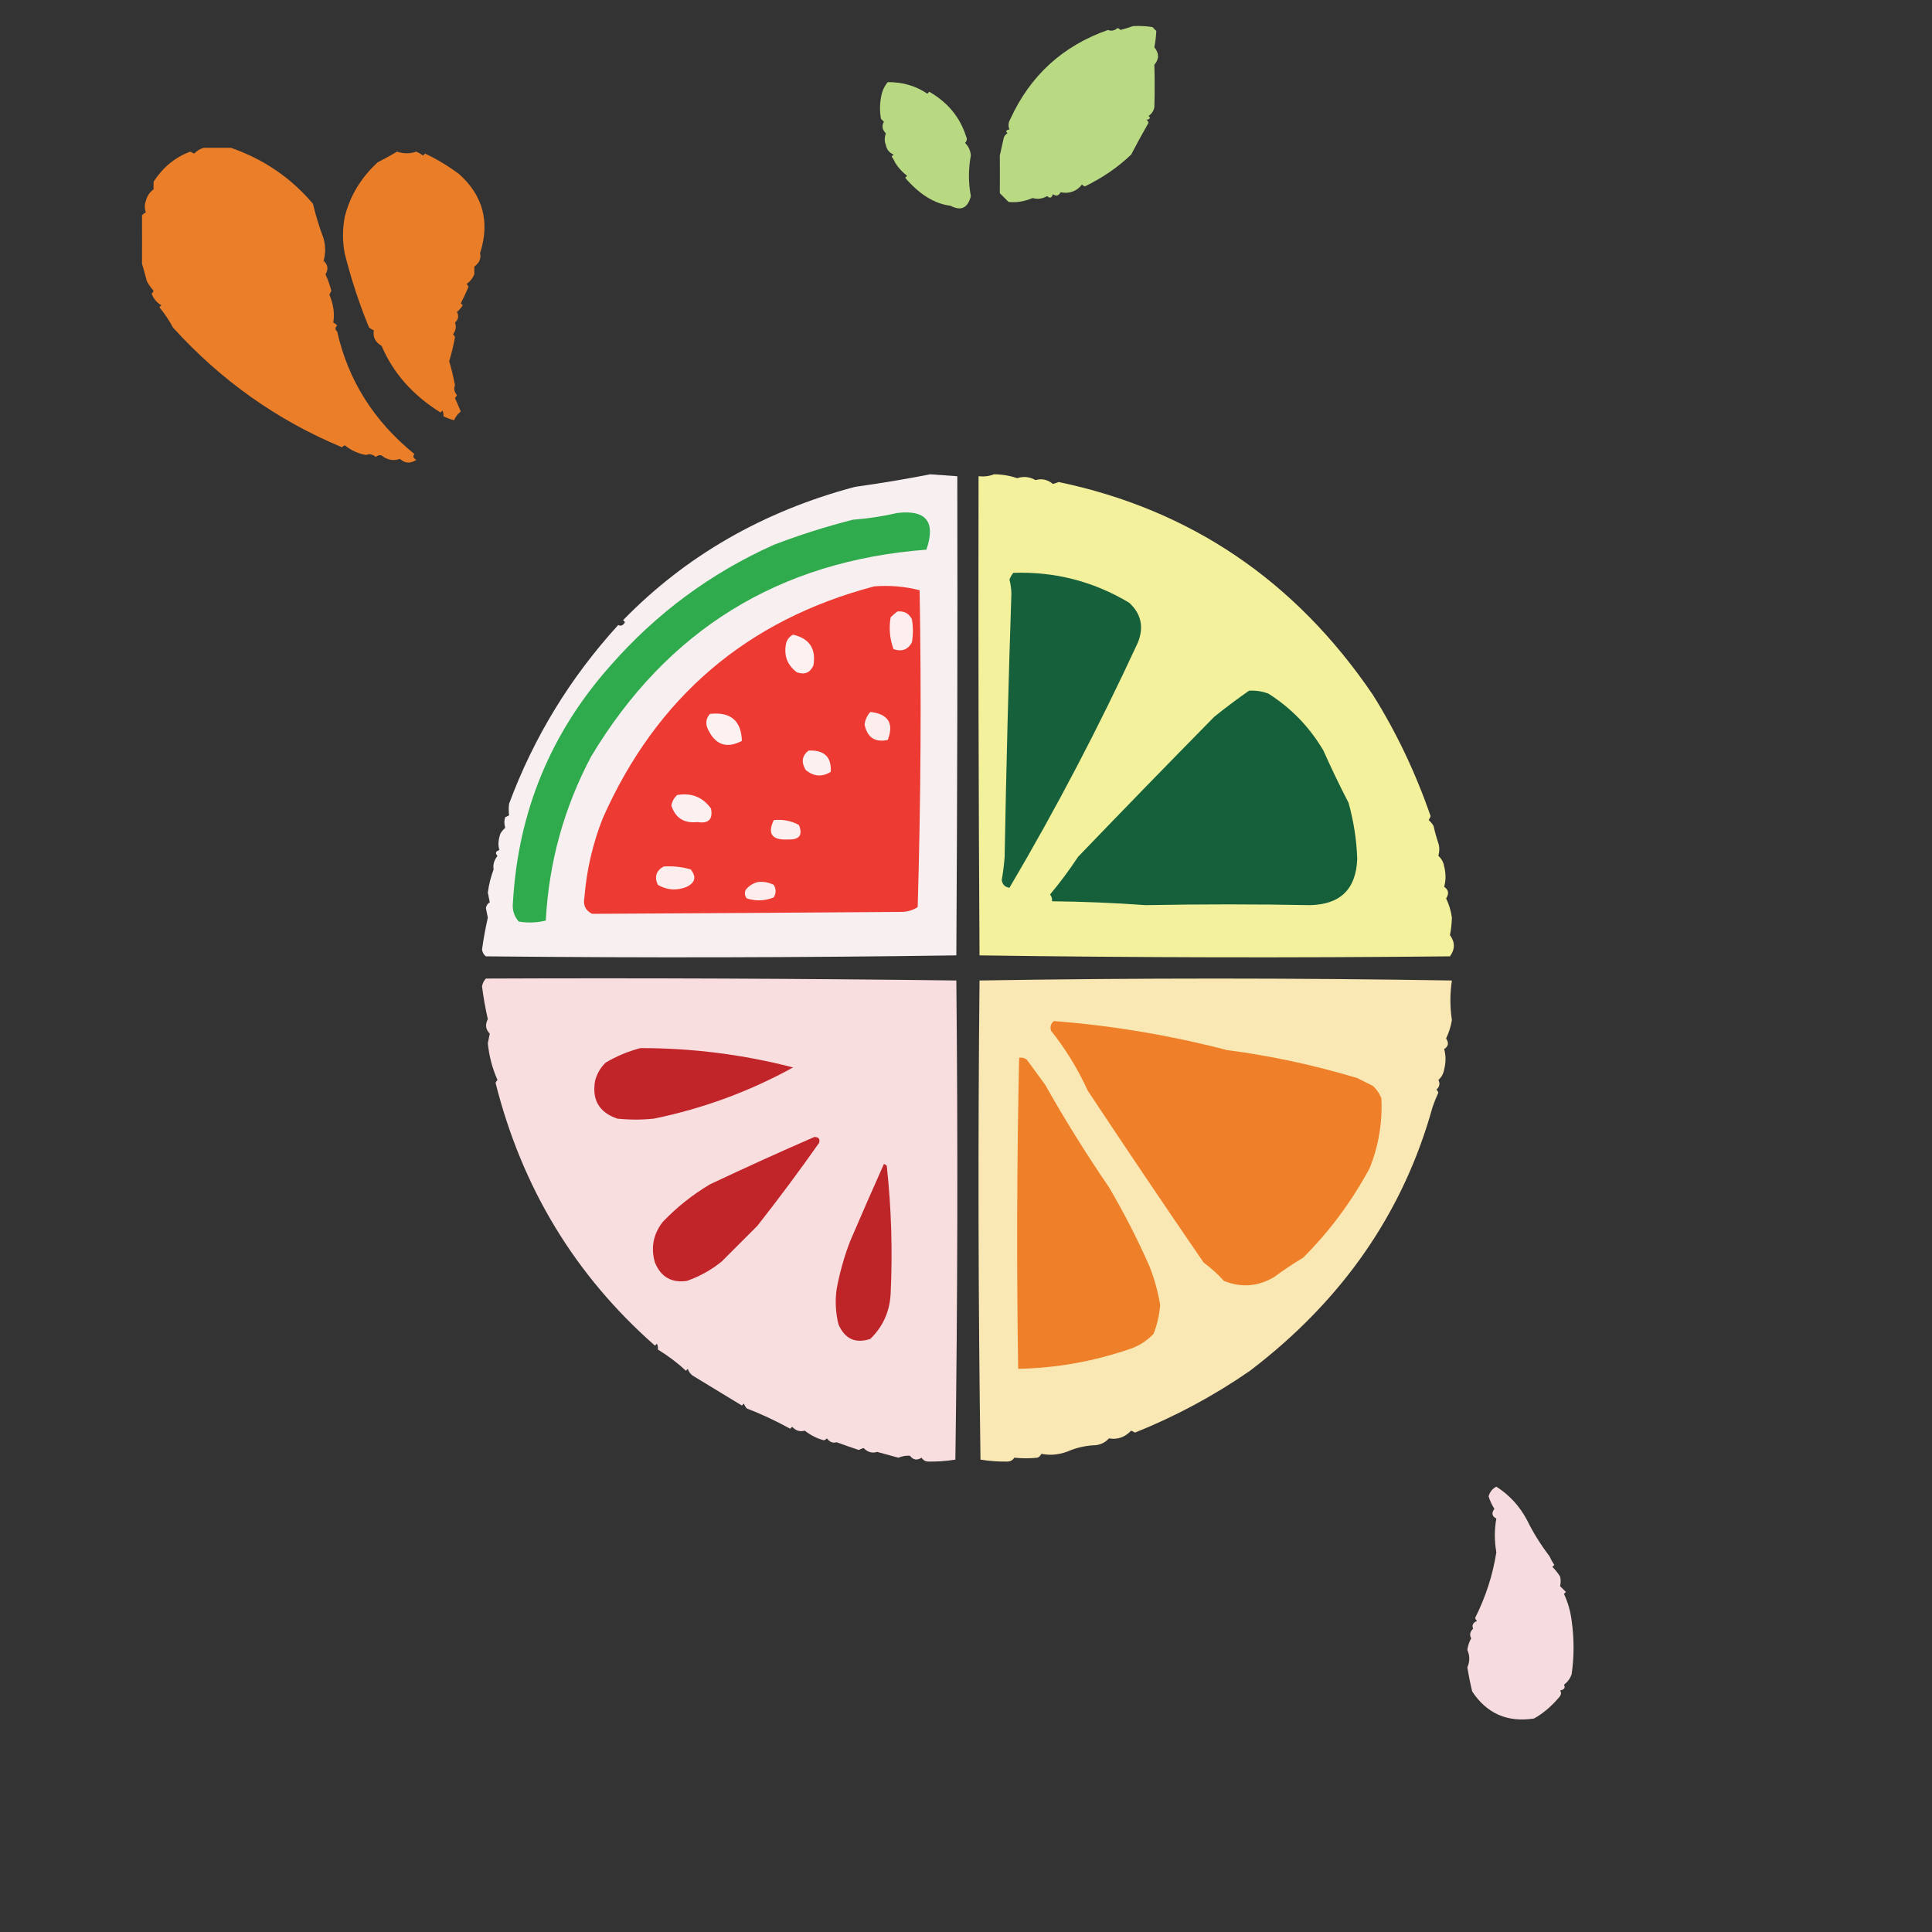 <?xml version="1.0" encoding="UTF-8"?>
<!DOCTYPE svg PUBLIC "-//W3C//DTD SVG 1.1//EN" "http://www.w3.org/Graphics/SVG/1.1/DTD/svg11.dtd">
<svg xmlns="http://www.w3.org/2000/svg" version="1.1" width="1000px" height="1000px" style="shape-rendering:geometricPrecision; text-rendering:geometricPrecision; image-rendering:optimizeQuality; fill-rule:evenodd; clip-rule:evenodd" xmlns:xlink="http://www.w3.org/1999/xlink">
<rect width="100%" height="100%" fill="#333333" stroke="none"/>
<g><path style="opacity:0.985" fill="#bcdb84" d="M 586.5,13.5 C 589.85,13.335 593.183,13.502 596.5,14C 597.167,14.667 597.833,15.333 598.5,16C 598.38,18.789 598.047,21.622 597.5,24.5C 600.034,27.578 600.034,30.578 597.5,33.5C 597.713,41.074 597.713,48.408 597.5,55.5C 597.099,57.434 596.099,58.934 594.5,60C 595.634,61.016 595.301,61.683 593.5,62C 593.957,62.414 594.291,62.914 594.5,63.5C 591.177,69.35 588.177,74.85 585.5,80C 578.699,86.533 570.699,92.033 561.5,96.5C 560.914,96.291 560.414,95.957 560,95.5C 558.51,97.558 556.51,98.891 554,99.5C 552.475,99.888 550.808,99.888 549,99.5C 547.921,101.394 546.587,101.727 545,100.5C 544.395,102.481 543.395,102.815 542,101.5C 539.545,102.916 537.045,103.25 534.5,102.5C 530.079,104.325 525.912,104.991 522,104.5C 520.5,103 519,101.5 517.5,100C 517.56,93.549 517.56,87.049 517.5,80.5C 518.167,77.5 518.833,74.5 519.5,71.5C 519.818,70.353 520.484,69.519 521.5,69C 520.366,67.984 520.699,67.317 522.5,67C 521.724,65.23 521.89,63.397 523,61.5C 533.308,39.027 550.141,23.693 573.5,15.5C 575.164,16.223 576.831,15.89 578.5,14.5C 579.086,14.709 579.586,15.043 580,15.5C 582.277,14.883 584.444,14.216 586.5,13.5 Z"/></g>
<g><path style="opacity:0.975" fill="#bcdc84" d="M 459.5,42.5 C 467.235,42.463 474.068,44.463 480,48.5C 480.333,48.167 480.667,47.833 481,47.5C 490.551,53.002 496.884,60.668 500,70.5C 500.684,71.784 500.517,72.951 499.5,74C 501.316,75.719 502.316,77.885 502.5,80.5C 501.202,87.519 501.202,94.519 502.5,101.5C 500.941,107.699 497.441,109.366 492,106.5C 483.777,105.51 475.943,100.677 468.5,92C 468.833,91.667 469.167,91.333 469.5,91C 467.17,89.201 465.17,87.035 463.5,84.5C 462.96,83.252 462.293,82.085 461.5,81C 461.833,80.667 462.167,80.333 462.5,80C 460.292,79.064 458.958,77.398 458.5,75C 457.761,73.235 457.761,71.235 458.5,69C 456.65,67.155 456.317,65.155 457.5,63C 457,62.5 456.5,62 456,61.5C 455.333,57.833 455.333,54.167 456,50.5C 456.468,47.404 457.634,44.737 459.5,42.5 Z"/></g>
<g><path style="opacity:0.979" fill="#ef8028" d="M 174.5,171.5 C 180.189,196.848 193.522,218.015 214.5,235C 213.542,236.147 213.875,237.147 215.5,238C 212.414,240.063 209.581,239.897 207,237.5C 204.071,238.568 201.237,238.234 198.5,236.5C 197.328,235.295 195.995,235.295 194.5,236.5C 192.831,235.11 191.164,234.777 189.5,235.5C 185.354,234.789 181.688,233.122 178.5,230.5C 177.914,230.709 177.414,231.043 177,231.5C 143.468,217.542 114.301,196.875 89.5,169.5C 87.741,166.123 85.408,162.623 82.5,159C 82.833,158.667 83.167,158.333 83.5,158C 81.14,156.635 79.474,154.635 78.5,152C 78.957,151.586 79.291,151.086 79.5,150.5C 78.094,148.974 76.928,147.307 76,145.5C 75.178,142.341 74.344,139.341 73.5,136.5C 73.54,128.153 73.54,119.82 73.5,111.5C 74.025,110.808 74.692,110.308 75.5,110C 74.761,107.765 74.761,105.765 75.5,104C 76.109,101.49 77.442,99.49 79.5,98C 79.5,96.667 79.5,95.333 79.5,94C 84.499,86.432 90.832,81.266 98.5,78.5C 99.167,78.833 99.833,79.167 100.5,79.5C 101.88,78.024 103.547,77.024 105.5,76.5C 110.167,76.5 114.833,76.5 119.5,76.5C 136.444,82.367 150.611,92.033 162,105.5C 163.373,111.349 165.206,117.349 167.5,123.5C 168.552,127.412 168.552,131.245 167.5,135C 169.751,136.989 170.084,139.322 168.5,142C 169.738,144.76 170.738,147.594 171.5,150.5C 171.167,151.167 170.833,151.833 170.5,152.5C 172.609,157.57 173.276,162.403 172.5,167C 173.308,167.308 173.975,167.808 174.5,168.5C 173.347,169.687 173.347,170.687 174.5,171.5 Z"/></g>
<g><path style="opacity:0.974" fill="#ef8028" d="M 205.5,78.5 C 208.855,79.618 212.188,79.618 215.5,78.5C 216.748,79.04 217.915,79.707 219,80.5C 219.333,80.167 219.667,79.833 220,79.5C 225.774,82.177 231.608,85.677 237.5,90C 250.001,101.129 253.668,114.795 248.5,131C 249.122,133.754 248.122,136.087 245.5,138C 245.5,139.333 245.5,140.667 245.5,142C 244.636,144.071 243.303,145.738 241.5,147C 241.957,147.414 242.291,147.914 242.5,148.5C 241.26,151.393 239.926,154.227 238.5,157C 238.833,157.333 239.167,157.667 239.5,158C 238.687,159.314 237.687,160.481 236.5,161.5C 237.61,163.496 237.276,165.329 235.5,167C 236.285,169.042 235.952,171.042 234.5,173C 234.957,173.414 235.291,173.914 235.5,174.5C 234.74,178.707 233.74,182.874 232.5,187C 233.74,191.126 234.74,195.293 235.5,199.5C 234.777,201.164 235.11,202.831 236.5,204.5C 236.291,205.086 235.957,205.586 235.5,206C 236.5,208.333 237.5,210.667 238.5,213C 236.951,214.214 235.785,215.714 235,217.5C 233.399,217.112 231.565,216.445 229.5,215.5C 229.649,214.448 229.483,213.448 229,212.5C 228.667,212.833 228.333,213.167 228,213.5C 213.647,204.556 203.48,193.056 197.5,179C 194.216,177.081 192.883,174.414 193.5,171C 192.584,170.626 191.75,170.126 191,169.5C 185.986,157.288 181.819,144.621 178.5,131.5C 177.208,124.998 177.208,118.498 178.5,112C 181.231,101.26 186.897,91.927 195.5,84C 198.985,82.245 202.319,80.412 205.5,78.5 Z"/></g>
<g><path style="opacity:0.004" fill="#fe8500" d="M 174.5,170.5 C 175.833,171.167 175.833,171.167 174.5,170.5 Z"/></g>
<g><path style="opacity:0.004" fill="#ff91ff" d="M 198.5,236.5 C 198.103,237.525 197.437,237.692 196.5,237C 197.094,236.536 197.761,236.369 198.5,236.5 Z"/></g>
<g><path style="opacity:0.975" fill="#fdf4f5" d="M 481.5,245.5 C 486.167,245.833 490.833,246.167 495.5,246.5C 495.667,329.167 495.5,411.834 495,494.5C 413.903,495.665 332.737,495.832 251.5,495C 250.376,494.161 249.709,492.994 249.5,491.5C 250.244,486.013 251.244,480.513 252.5,475C 252.167,473.333 251.833,471.667 251.5,470C 251.755,468.674 252.422,467.674 253.5,467C 253.193,465.318 252.86,463.652 252.5,462C 253.042,457.853 254.042,453.853 255.5,450C 255.065,447.602 255.731,445.269 257.5,443C 256.185,441.605 256.519,440.605 258.5,440C 257.707,437.603 257.874,434.77 259,431.5C 259.645,430.354 260.478,429.354 261.5,428.5C 260.917,426.452 260.917,424.619 261.5,423C 262.167,422.667 262.833,422.333 263.5,422C 263.255,419.911 263.255,417.911 263.5,416C 276.293,381.599 295.127,350.766 320,323.5C 321.364,324.258 322.531,323.758 323.5,322C 323.167,321.667 322.833,321.333 322.5,321C 354.983,287.67 394.983,264.67 442.5,252C 455.703,250.164 468.703,247.998 481.5,245.5 Z"/></g>
<g><path style="opacity:0.99" fill="#f6f39e" d="M 514.5,245.5 C 518.611,245.522 522.611,246.189 526.5,247.5C 529.772,246.437 532.939,246.771 536,248.5C 539.223,247.552 542.223,248.219 545,250.5C 546,250.167 547,249.833 548,249.5C 616.187,263.801 670.353,300.468 710.5,359.5C 722.687,378.896 732.687,399.896 740.5,422.5C 740.167,423.167 739.833,423.833 739.5,424.5C 740.522,425.354 741.355,426.354 742,427.5C 742.679,430.55 743.512,433.55 744.5,436.5C 745.131,438.478 745.131,440.645 744.5,443C 746.136,444.434 747.136,446.267 747.5,448.5C 748.435,452.103 748.435,455.603 747.5,459C 749.797,460.58 750.131,462.58 748.5,465C 750.027,468.12 751.027,471.453 751.5,475C 751.423,477.997 751.09,480.997 750.5,484C 753.167,487.667 753.167,491.333 750.5,495C 669.263,495.832 588.097,495.665 507,494.5C 506.5,411.834 506.333,329.167 506.5,246.5C 509.385,246.806 512.052,246.473 514.5,245.5 Z"/></g>
<g><path style="opacity:1" fill="#2fab4d" d="M 464.5,265.5 C 479.438,263.783 484.438,270.116 479.5,284.5C 403.185,290.335 345.352,326.002 306,391.5C 291.911,418.115 284.078,446.448 282.5,476.5C 277.889,477.61 273.222,477.777 268.5,477C 266.039,474.173 265.039,470.84 265.5,467C 268.188,420.151 285.021,379.317 316,344.5C 339.683,317.467 367.85,296.633 400.5,282C 413.915,276.862 427.582,272.528 441.5,269C 449.393,268.392 457.06,267.225 464.5,265.5 Z"/></g>
<g><path style="opacity:1" fill="#16603b" d="M 524.5,296.5 C 546.102,295.783 566.102,300.949 584.5,312C 590.657,317.676 592.157,324.509 589,332.5C 568.846,376.151 546.679,418.484 522.5,459.5C 520.167,459.167 518.833,457.833 518.5,455.5C 519.197,451.529 519.697,447.529 520,443.5C 520.813,397.987 521.979,352.487 523.5,307C 523.406,304.625 523.072,302.291 522.5,300C 522.978,298.697 523.645,297.531 524.5,296.5 Z"/></g>
<g><path style="opacity:1" fill="#ed3b34" d="M 452.5,303.5 C 460.609,302.886 468.442,303.553 476,305.5C 476.933,360.182 476.599,414.848 475,469.5C 472.493,471.155 469.659,471.989 466.5,472C 413.154,472.392 359.821,472.726 306.5,473C 303.033,471.308 301.7,468.475 302.5,464.5C 303.619,450.359 306.785,436.693 312,423.5C 339.759,360.89 386.592,320.89 452.5,303.5 Z"/></g>
<g><path style="opacity:1" fill="#fdeeef" d="M 464.5,316.5 C 467.961,316.146 470.461,317.479 472,320.5C 472.667,324.5 472.667,328.5 472,332.5C 469.947,336.292 466.781,337.458 462.5,336C 460.526,330.687 460.026,325.187 461,319.5C 462.145,318.364 463.312,317.364 464.5,316.5 Z"/></g>
<g><path style="opacity:1" fill="#fdf1f2" d="M 410.5,328.5 C 419.02,330.523 422.52,335.856 421,344.5C 419.309,348.213 416.475,349.379 412.5,348C 407.324,344.146 405.491,338.979 407,332.5C 407.69,330.65 408.856,329.316 410.5,328.5 Z"/></g>
<g><path style="opacity:1" fill="#15603b" d="M 646.5,357.5 C 649.941,357.301 653.274,357.801 656.5,359C 668.353,366.52 677.853,376.353 685,388.5C 689.072,397.643 693.405,406.643 698,415.5C 700.652,424.976 702.152,434.642 702.5,444.5C 701.937,460.207 693.77,468.207 678,468.5C 649.92,467.968 621.587,467.968 593,468.5C 576.855,467.336 560.688,466.669 544.5,466.5C 544.67,465.178 544.337,464.011 543.5,463C 548.699,456.768 553.532,450.268 558,443.5C 581.316,419.237 604.816,395.07 628.5,371C 634.401,366.252 640.401,361.752 646.5,357.5 Z"/></g>
<g><path style="opacity:1" fill="#fdf1f1" d="M 367.5,369.5 C 378.187,368.368 383.687,373.034 384,383.5C 375.812,387.765 369.812,385.432 366,376.5C 365.167,373.829 365.667,371.496 367.5,369.5 Z"/></g>
<g><path style="opacity:1" fill="#fdeeee" d="M 450.5,368.5 C 459.778,369.567 462.778,374.4 459.5,383C 452.875,384.387 448.875,381.72 447.5,375C 447.84,372.489 448.84,370.322 450.5,368.5 Z"/></g>
<g><path style="opacity:1" fill="#fdf0f0" d="M 418.5,388.5 C 426.612,388.115 430.445,391.782 430,399.5C 425.478,402.312 421.145,401.979 417,398.5C 414.608,394.522 415.108,391.188 418.5,388.5 Z"/></g>
<g><path style="opacity:1" fill="#fdf0f1" d="M 350.5,411.5 C 357.916,410.242 363.749,412.576 368,418.5C 369.09,424.078 366.756,426.411 361,425.5C 354.12,426.265 349.62,423.431 347.5,417C 347.863,414.808 348.863,412.974 350.5,411.5 Z"/></g>
<g><path style="opacity:1" fill="#fdf0f1" d="M 400.5,424.5 C 405.121,423.993 409.454,424.826 413.5,427C 415.64,432.211 413.806,434.711 408,434.5C 399.591,434.972 397.091,431.639 400.5,424.5 Z"/></g>
<g><path style="opacity:1" fill="#fdeeee" d="M 343.5,448.5 C 348.267,448.191 352.934,448.691 357.5,450C 360.539,453.805 359.872,456.805 355.5,459C 350.348,461.122 345.348,460.789 340.5,458C 338.603,453.828 339.603,450.662 343.5,448.5 Z"/></g>
<g><path style="opacity:1" fill="#fdedec" d="M 392.5,456.5 C 395.32,456.248 397.986,456.748 400.5,458C 401.769,460.139 401.769,462.305 400.5,464.5C 395.817,466.348 391.15,466.515 386.5,465C 385.446,463.612 385.28,462.112 386,460.5C 387.792,458.372 389.958,457.039 392.5,456.5 Z"/></g>
<g><path style="opacity:0.99" fill="#fbe0e2" d="M 251.5,506.5 C 332.737,506.168 413.904,506.502 495,507.5C 495.833,590.169 495.667,672.835 494.5,755.5C 489.795,756.261 485.128,756.594 480.5,756.5C 478.971,756.471 477.804,755.804 477,754.5C 474.67,756.032 472.67,755.698 471,753.5C 469.133,753.314 467.133,753.647 465,754.5C 461.35,753.473 457.683,752.473 454,751.5C 451.433,752.32 449.099,751.653 447,749.5C 446.127,749.735 445.293,750.069 444.5,750.5C 440.331,749.118 436.498,747.785 433,746.5C 431.127,747.089 429.46,746.422 428,744.5C 427.586,744.957 427.086,745.291 426.5,745.5C 423.113,744.659 419.779,742.992 416.5,740.5C 414.108,741.208 411.941,740.542 410,738.5C 409.667,738.833 409.333,739.167 409,739.5C 401.456,735.356 393.956,731.856 386.5,729C 385.874,728.25 385.374,727.416 385,726.5C 384.667,726.833 384.333,727.167 384,727.5C 375.522,722.368 367.022,717.201 358.5,712C 357.299,711.097 356.465,709.931 356,708.5C 355.667,708.833 355.333,709.167 355,709.5C 350.813,705.544 345.98,701.878 340.5,698.5C 340.649,697.448 340.483,696.448 340,695.5C 339.667,695.833 339.333,696.167 339,696.5C 297.707,660.193 270.207,614.86 256.5,560.5C 256.709,559.914 257.043,559.414 257.5,559C 254.825,552.968 253.158,546.635 252.5,540C 252.86,538.348 253.193,536.682 253.5,535C 251.35,532.841 251.017,530.341 252.5,527.5C 251.192,521.82 250.192,516.153 249.5,510.5C 249.803,508.886 250.47,507.552 251.5,506.5 Z"/></g>
<g><path style="opacity:0.988" fill="#fce9b5" d="M 554.5,750.5 C 549.237,752.875 544.07,753.542 539,752.5C 538.612,753.428 537.945,754.095 537,754.5C 533.038,754.919 529.038,754.919 525,754.5C 524.196,755.804 523.029,756.471 521.5,756.5C 516.872,756.594 512.205,756.261 507.5,755.5C 506.333,672.835 506.167,590.169 507,507.5C 588.47,506.168 669.97,506.168 751.5,507.5C 750.474,514.346 750.474,521.18 751.5,528C 750.934,531.357 749.934,534.524 748.5,537.5C 750.03,539.798 749.696,541.631 747.5,543C 748.435,546.397 748.435,549.897 747.5,553.5C 747.136,555.733 746.136,557.566 744.5,559C 745.479,560.779 745.146,562.445 743.5,564C 743.957,564.414 744.291,564.914 744.5,565.5C 743.344,568.046 742.344,570.546 741.5,573C 726.371,627.536 694.871,673.036 647,709.5C 628.444,722.364 608.611,733.031 587.5,741.5C 586.833,741.167 586.167,740.833 585.5,740.5C 582.227,743.931 578.394,745.264 574,744.5C 572.299,746.41 570.133,747.577 567.5,748C 562.934,748.143 558.601,748.976 554.5,750.5 Z"/></g>
<g><path style="opacity:1" fill="#ef8029" d="M 545.5,528.5 C 575.609,530.833 605.442,535.833 635,543.5C 657.693,546.458 680.193,551.291 702.5,558C 705.131,559.327 707.798,560.66 710.5,562C 712.543,563.811 714.043,565.978 715,568.5C 715.597,580.92 713.597,592.92 709,604.5C 699.75,621.739 688.25,637.239 674.5,651C 669.328,654.085 664.328,657.419 659.5,661C 651.117,665.933 642.45,666.6 633.5,663C 630.325,659.492 626.825,656.325 623,653.5C 602.752,624.006 582.752,594.339 563,564.5C 557.921,553.331 551.588,542.998 544,533.5C 543.387,531.505 543.887,529.838 545.5,528.5 Z"/></g>
<g><path style="opacity:1" fill="#c12429" d="M 331.5,542.5 C 358.277,542.468 384.61,545.802 410.5,552.5C 387.943,564.931 363.943,573.765 338.5,579C 332.167,579.667 325.833,579.667 319.5,579C 310.147,575.798 306.313,569.298 308,559.5C 308.936,555.793 310.769,552.626 313.5,550C 319.266,546.607 325.266,544.107 331.5,542.5 Z"/></g>
<g><path style="opacity:1" fill="#ef802a" d="M 527.5,547.5 C 528.978,547.238 530.311,547.571 531.5,548.5C 534.667,552.833 537.833,557.167 541,561.5C 551.249,579.671 562.249,597.337 574,614.5C 581.781,627.729 588.781,641.395 595,655.5C 597.549,661.98 599.383,668.647 600.5,675.5C 600.038,680.995 598.872,685.995 597,690.5C 593.764,693.871 589.931,696.371 585.5,698C 566.445,704.613 546.945,708.113 527,708.5C 526.171,654.763 526.338,601.096 527.5,547.5 Z"/></g>
<g><path style="opacity:1" fill="#c12529" d="M 421.5,588.5 C 423.686,588.511 424.519,589.511 424,591.5C 413.719,606.115 403.052,620.449 392,634.5C 385.833,640.667 379.667,646.833 373.5,653C 368.113,657.362 362.113,660.695 355.5,663C 347.574,664.119 342.074,660.952 339,653.5C 336.763,645.862 338.096,638.862 343,632.5C 350.302,624.859 358.469,618.359 367.5,613C 385.502,604.493 403.502,596.326 421.5,588.5 Z"/></g>
<g><path style="opacity:1" fill="#be2529" d="M 457.5,602.5 C 458.117,602.611 458.617,602.944 459,603.5C 461.376,625.442 462.042,647.442 461,669.5C 460.559,678.763 457.059,686.596 450.5,693C 442.795,695.567 437.295,693.067 434,685.5C 432.529,679.569 432.196,673.569 433,667.5C 434.554,658.949 436.888,650.616 440,642.5C 445.751,629.062 451.584,615.728 457.5,602.5 Z"/></g>
<g><path style="opacity:0.004" fill="#feffb3" d="M 554.5,750.5 C 555.833,751.167 555.833,751.167 554.5,750.5 Z"/></g>
<g><path style="opacity:0.971" fill="#fce1e3" d="M 774.5,769.5 C 781.271,773.781 786.604,779.614 790.5,787C 793.48,793.134 797.314,799.301 802,805.5C 802.707,807.081 803.54,808.581 804.5,810C 804.167,810.333 803.833,810.667 803.5,811C 805.008,812.507 806.341,814.173 807.5,816C 807.888,817.525 807.888,819.192 807.5,821C 808.5,822 809.5,823 810.5,824C 810.167,824.333 809.833,824.667 809.5,825C 811.574,829.423 812.907,834.089 813.5,839C 814.796,848.189 814.796,857.356 813.5,866.5C 812.747,868.753 811.414,870.587 809.5,872C 810.345,873.558 809.679,874.558 807.5,875C 808.28,876.073 808.113,877.24 807,878.5C 802.944,883.285 798.61,886.952 794,889.5C 780.277,891.635 769.61,886.968 762,875.5C 761.006,871.367 760.172,867.2 759.5,863C 760.833,860 760.833,857 759.5,854C 759.773,851.849 760.439,849.849 761.5,848C 760.521,846.221 760.854,844.555 762.5,843C 761.701,841.251 762.368,839.918 764.5,839C 764.043,838.586 763.709,838.086 763.5,837.5C 768.995,826.57 772.662,815.237 774.5,803.5C 773.468,797.51 773.468,791.676 774.5,786C 772.208,784.803 771.875,783.137 773.5,781C 772.217,778.995 771.217,776.828 770.5,774.5C 771.16,772.185 772.493,770.519 774.5,769.5 Z"/></g>
</svg>
